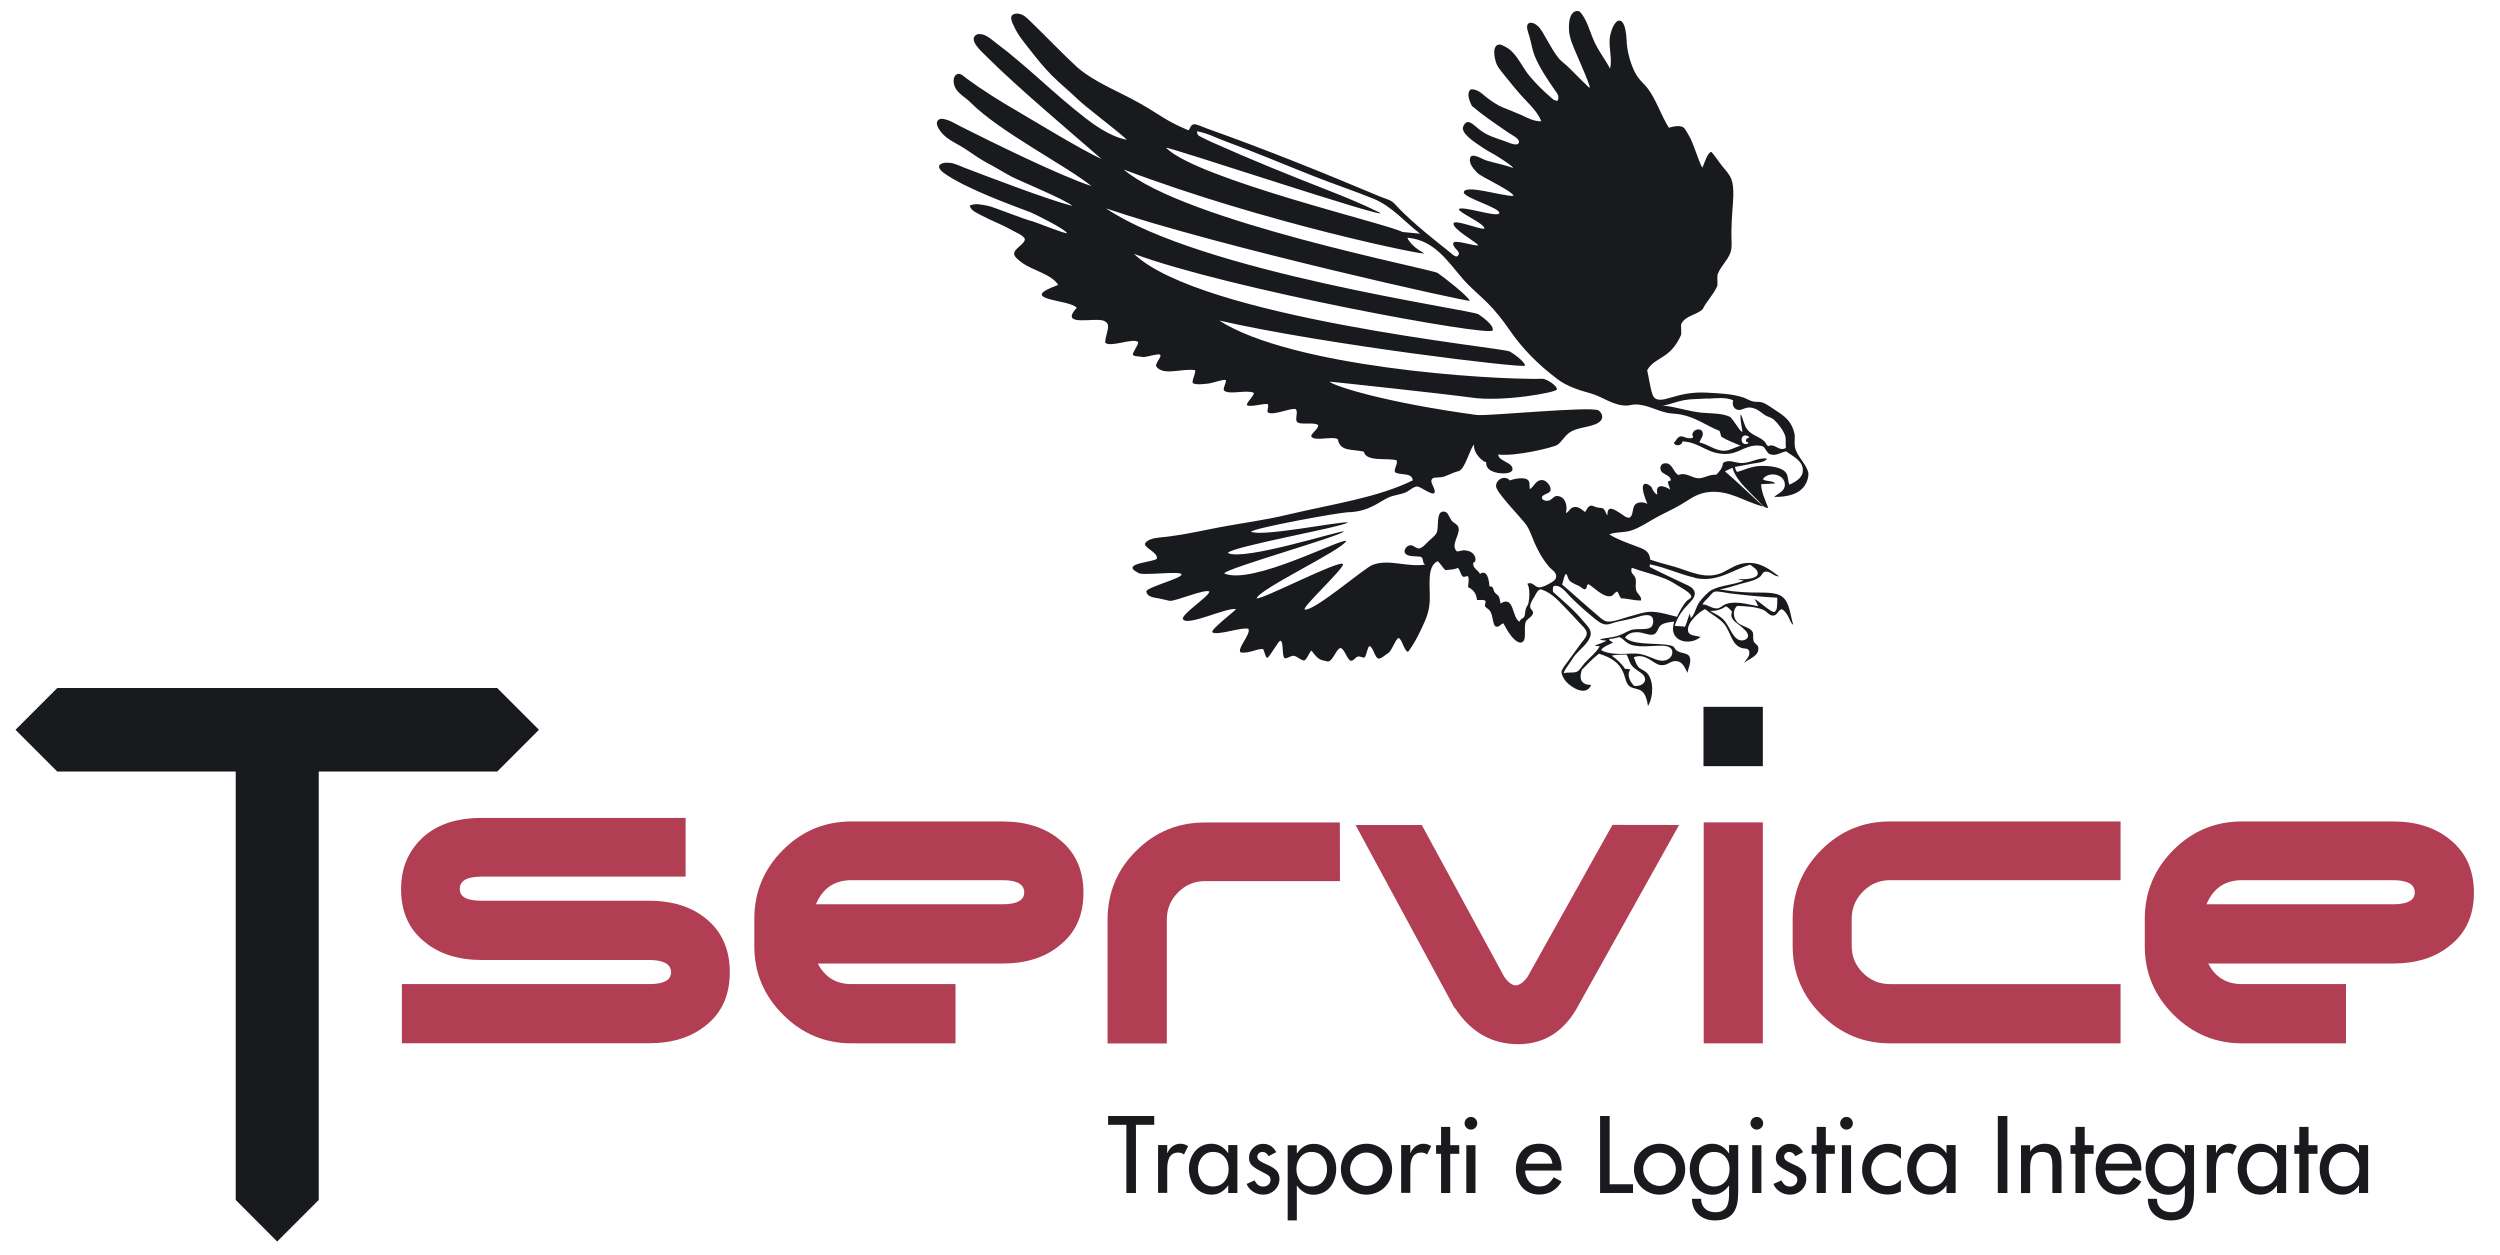 <svg xmlns="http://www.w3.org/2000/svg" xmlns:xlink="http://www.w3.org/1999/xlink" id="Livello_1" data-name="Livello 1" viewBox="0 0 240.55 120.72"><defs><style>      .cls-1 {        fill-rule: evenodd;      }      .cls-1, .cls-2 {        fill: #191a1e;      }      .cls-3 {        fill: none;      }      .cls-4 {        fill: #b13e53;      }      .cls-5 {        clip-path: url(#clippath);      }    </style><clipPath id="clippath"><rect class="cls-3" x="-11.29" y="-126.45" width="262.07" height="370.73"></rect></clipPath></defs><g class="cls-5"><polyline class="cls-2" points="51.86 70.22 47.84 66.2 5.51 66.2 1.49 70.22 5.51 74.24 22.68 74.24 22.68 115.46 26.67 119.46 30.67 115.46 30.67 74.24 47.84 74.24"></polyline><path class="cls-4" d="M70.22,93.55c0,2.19-.76,3.89-2.28,5.1-1.41,1.15-3.23,1.73-5.48,1.73h-23.79v-5.69h23.79c1.41,0,2.11-.38,2.11-1.14s-.7-1.18-2.11-1.18h-16.11c-2.25,0-4.08-.58-5.48-1.73-1.52-1.21-2.28-2.91-2.28-5.1,0-1.83.58-3.36,1.73-4.6,1.38-1.49,3.39-2.24,6.03-2.24h19.62v5.65h-19.62c-1.41,0-2.11.39-2.11,1.18s.7,1.14,2.11,1.14h16.11c2.25,0,4.08.58,5.48,1.73,1.52,1.24,2.28,2.95,2.28,5.15"></path><path class="cls-4" d="M104.25,85.9c0,2.19-.77,3.88-2.32,5.09-1.41,1.15-3.23,1.72-5.48,1.72h-17.76c.68,1.32,1.76,1.98,3.25,1.98h10v5.7h-10c-2.56,0-4.76-.92-6.6-2.76-1.84-1.84-2.76-4.03-2.76-6.59v-2.61c0-2.58.91-4.79,2.74-6.63,1.83-1.84,4.04-2.76,6.62-2.76h14.51c2.25,0,4.08.58,5.48,1.73,1.55,1.23,2.32,2.94,2.32,5.13M98.55,85.87c0-.79-.7-1.18-2.11-1.18h-14.51c-1.63,0-2.77.77-3.42,2.32h17.93c1.41,0,2.11-.38,2.11-1.14"></path><path class="cls-4" d="M128.93,84.78h-12.99c-1.01,0-1.88.37-2.6,1.1-.72.73-1.07,1.6-1.07,2.62v11.9h-5.7v-11.9c0-2.59.91-4.8,2.74-6.62,1.83-1.83,4.03-2.74,6.62-2.74h12.99"></path><path class="cls-4" d="M161.56,79.38l-9.91,17.76c-1.32,2.22-3.18,3.33-5.57,3.33-2.53,0-4.56-1.15-6.07-3.46l-.09-.08-9.49-17.55h6.37l7.93,14.59.08.17-.08-.17c.39.56.76.84,1.1.84.36,0,.74-.27,1.14-.8l-.09.17.09-.17,8.18-14.64M144.82,94.14l-.08-.17-.04-.04.13.21ZM147.01,93.93v.04s-.04.01-.04.04l.04-.08Z"></path><rect class="cls-4" x="163.93" y="79.13" width="5.69" height="21.26"></rect><path class="cls-4" d="M204.04,100.39h-22.19c-2.56,0-4.76-.92-6.6-2.76-1.84-1.84-2.76-4.03-2.76-6.59v-2.61c0-2.58.91-4.79,2.74-6.63,1.83-1.84,4.03-2.76,6.62-2.76h22.19v5.65h-22.19c-1.01,0-1.88.37-2.6,1.1-.72.73-1.08,1.6-1.08,2.61v2.62c0,1.01.36,1.88,1.08,2.59.72.72,1.58,1.08,2.6,1.08h22.19"></path><path class="cls-4" d="M238.04,85.9c0,2.19-.77,3.88-2.32,5.09-1.4,1.15-3.23,1.72-5.48,1.72h-17.76c.67,1.32,1.76,1.98,3.25,1.98h10v5.7h-10c-2.56,0-4.76-.92-6.6-2.76-1.84-1.84-2.76-4.03-2.76-6.59v-2.61c0-2.58.91-4.79,2.74-6.63,1.83-1.84,4.04-2.76,6.62-2.76h14.51c2.25,0,4.08.58,5.48,1.73,1.55,1.23,2.32,2.94,2.32,5.13M232.35,85.87c0-.79-.7-1.18-2.11-1.18h-14.51c-1.63,0-2.77.77-3.42,2.32h17.93c1.41,0,2.11-.38,2.11-1.14"></path><rect class="cls-2" x="163.91" y="68.01" width="5.71" height="5.71"></rect><path class="cls-1" d="M151.63,1.06h.24v.03h.1c.73.69,1.02,2.09,1.51,3.08.44.9,1.02,1.62,1.44,2.43.23-.91-.13-1.92-.03-2.94.04-.4.39-1.72.96-1.68.35.03.51.66.58,1.06.09.48.07,1.05.14,1.51.14.98.52,2.16,1.03,2.88.28.39.65.7.93,1.06.83,1.08,1.29,2.6,2.05,3.8.42-.13,1.05-.26,1.4-.03.15.1.37.52.51.75.46.74.92,2.47,1.31,3.13.17-.34.5-1.52.88-1.52.34.39.62.83.96,1.27.34.44.76.83.96,1.37.31.83.15,2.2.07,3.29-.05.57-.05,1.13-.07,1.68-.02.56.05,1.15,0,1.64-.1,1-.96,1.56-1.33,2.53-.07.18.03.97-.04,1.13-.37.85-1.07,1.51-1.4,2.23-.64.58-1.6.59-2.04,1.37-.1.18.04.93-.05,1.13-1.05,2.35-2.47,2.03-3.25,3.36.12.47.3,1.73.51,2.33.26.73.98.54,1.75.31,1.05-.32,2.11-.55,3.46-.48,1.27.07,2.55.12,3.56.48.33.12.64.32.96.38.28.05.54,0,.79.07.49.15.95.54,1.4.82.83.52,1.53,1.09,1.75,2.23.07.36-.04.78.03,1.2.17.97,1.05,1.55,1.3,2.53v.31c-.25,1.51-1.51,2.02-3.29,2.02.37-.35,1.02-.53,1.03-1.16.02-1.05-1.56-1.36-2.12-.55.29.25.96.11,1.2.41-.45.03-.91.05-1.37.07.04.82.43,1.58.69,2.29-.41,0-.66-.37-.92-.65-.27-.28-.56-.55-.82-.82-.69-.72-1.38-1.37-1.71-2.4-.23.12-.49.22-.72.34,1.22,1.04,2.6,2.38,3.7,3.39-1.77-.43-3.19-1.58-5.2-1.4-.78.07-1.46.39-2.05.79-.9.6-1.77,1-2.77,1.51-.83.42-1.91,1.2-2.81,1.44-.67.18-1.44.1-1.99.34.69.45,1.76.83,2.64,1.16.69.26,1.22.43,1.3,1.27.81.28,1.58.47,2.33.68,1.42.41,3.09,1.35,4.72.51.67-.34,1.29-.78,2.12-.86,1.47-.14,2.32.65,3.22,1.27-.47.07-.78-.5-1.3-.45-.29.03-.32.33-.55.51-.45.35-1.18.49-1.88.68-.69.19-1.36.46-2.02.51.83.15,1.91.28,3.01.31,1.16.03,2.4-.09,3.05.41.73.56.74,1.69,1.06,2.7-.23-.13-.32-.49-.48-.79-.16-.29-.35-.57-.62-.72-.4.11-.4.57-.79.62-.41.05-.61-.38-.99-.55-.72-.31-1.73-.35-2.53-.38-.46.44-.35,1.12-.03,1.51.39.48,1.31.51,1.54,1.03.09.2,0,.54.07.79.08.32.39.38.45.61.19.87-.9,1.13-1.34,1.54.1-.26.59-.59.48-1.1-.08-.35-.4-.23-.75-.34-.98-.32-1.02-1.58-1.71-2.36-.47-.53-1.29-.95-1.78-1.37-.55.22-1.81,1.33-1.64,2.12.09.45.71.43,1.2.55-.81.73-2.42.61-2.64-.55-.05-.29.03-.63.1-.92-.48.06-.94.1-1.27.34-.34.26-.33.85-.79.92-.44.07-1-.25-1.51-.24-.45,0-.84.1-1.16.51.69.7,2.55.54,3.94.69.21.02.52.08.69.17.15.09.18.28.31.38.45.33,1.09.21,1.27.62.21.49-.13,1.07-.2,1.54-.27-.49-.44-1.09-1.1-1.13-.59-.04-.83.5-1.54.38-.68-.12-1.38-1.19-2.53-.75.16.33.19.62.41.89.2.26.57.35.82.58.7.67.7,2.31.14,3.22-.09-.61-.26-1.32-.79-1.54-.46-.19-.9-.15-1.16-.55-.21-.32-.27-.76-.41-1.09-.41-1.01-1.2-1.49-2.36-1.85-.61.45-1.1,1.02-1.64,1.54-.3.89-.07,1.46.89,1.47-.49,1.14-1.87.26-2.4-.31-.16-.18-.47-.65-.45-.96.03-.28.41-.72.58-.96.48-.65.79-1.08,1.3-1.78.22-.3.57-.63.55-.99-.02-.37-.5-.75-.82-1.1-.36-.39-.67-.74-.92-.99-.89-.89-1.5-1.73-2.67-2.12-.32.04-.47.44-.65.75-.16.27-.43.63-.38.99.02.17.26.31.27.48.03.39-.56.6-.69.89-.27.65.19,1.91-.48,2.02-.18.03-.43-.14-.55-.24-.46-.38-.84-1.07-1.13-1.61-.27.05-.42.41-.72.31-.3-.1-.28-.97-.51-1.4-.18-.34-.41-.33-.55-.58-.02-.21.13-.34.03-.51-.16-.12-.52-.05-.79-.07-.08-.65-.35-.99-.86-1.23,0-.38.13-.7,0-1.03-.15-.12-.35.14-.51,0-.24-.19-.23-.63-.48-.82-.31.15-.77.17-1.2.21-.27-.26-.44-.63-.75-.86-1.07.52-.69,2.43-.75,3.83-.03.68-.18,1.27-.44,1.88-.49,1.12-.96,2.09-1.64,3.01-.35,0-.62-1.3-.91-1.32-.26-.01-.66,1.23-.98,1.42-.33.2-.66.56-.96.55-.33-.02-.55-1.19-.86-1.19-.21,0-.3,1.04-.51,1.09-.16.03-.37-.13-.58-.1-.27.03-.39.4-.68.41-.34.02-.66-1.2-1.02-1.22-.37-.02-.73,1.26-1.21,1.29-.15,0-.27-.08-.45-.1-.52-.07-.88-.61-1.14-.95-.18.1-.48.95-.71.95-.32,0-.68-.43-1.03-.45-.27,0-.57.26-.79.24-.36-.03-.11-1.58-.45-1.69-.18-.06-1.08,1.67-1.29,1.64-.19-.03-.28-.84-.42-.84-.64-.02-1.24.42-2.09.34-.51-.27,1-1.79.71-2.28-.57-.22-3.05.7-3.48.32-.11-.31,2.15-1.99,2.29-2.23-.99-.14-4.66,1.68-5.1.99-.27-.42,2.44-2.15,2.54-2.66-.35-.33-3.34.98-3.84.88-.32-.06-.71-.18-1.1-.24-.56-.09-1.05-.18-1.13-.65-.07-.38,3.45-1.28,3.39-1.65-.06-.38-3.97.18-4.18-.16-1.86-.93,1.72-1.02,1.8-1.37.14-.62-1.47-1.1-1.08-1.53.44-.48,1.22-.46,2.19-.58,1.74-.22,3.32-.59,4.9-.89,2.18-.41,4.38-.69,6.5-1.2,4.48-1.06,8.73-1.65,12.12-3.32-.1-.75-1.03-.49-1.61-.72-.39-.15.23-.88.05-1.21-.97-.26-2.93.18-3.15-.83-1.15-.27-2.29.02-2.5-1.19-.49-.35-2.22.24-2.55-.26-.14-.22.72-.74.65-1.11-.37-.3-1.63,0-1.98-.26-.34-.25.15-1.06-.22-1.29-.61-.05-2.07.62-2.59.36-.24-.12.14-.69-.09-.84-.59-.02-1.57.32-1.97.12-.09-.24.72-.92.66-1.19-.69-.33-2.34.22-2.85-.21-.2-.17.33-.95.12-1.03-.2-.08-1.31.32-1.66.35-.55.05-1.05.14-1.47-.03-.15-.2.29-.98.22-1.26-1.23-.21-3.05.59-3.74-.35-.18-.25.59-.99.36-1.14-.22-.14-1.36.27-1.66.22-.29-.06-.7-.03-.92-.17-.21-.13.65-1.15.44-1.29-.53-.38-2.72.6-3.15.06.11-1.09.66-1.75-.12-2.08-.86-.37-4.34.65-2.61-1.25-.65-.84-5.94-.71-1.78-2.2-.6-1.03-2.54-1.42-3.52-2.17-.26-.2-.71-.53-.72-.82-.02-.5,1.04-.96,1.03-1.4-.01-.33-.95-.71-1.27-.89-.94-.55-1.93-.89-2.88-1.4-.43-.24-1.02-.44-1.16-.96.56-.25,1.21-.08,1.78.03.55.11,3.48,1.31,4.31,1.5.25.06,3.02,1.18,3.27,1.13-.09-.37-3.22-1.9-3.5-2.01-1.59-.61-6.25-2.27-8.32-3.77-1.14-.82-.03-1.19.92-.92.4.11.82.32,1.06.41,2.16.82,8.04,3.08,10.37,3.67-.62-.59-5.08-2.41-5.85-2.82-.76-.4-1.49-.87-2.26-1.27-.73-.38-1.44-.89-2.16-1.37-1.05-.7-2.06-.97-2.65-2.08-.17-.29-.14-.49-.07-.64.22-.29.53-.23.97-.09.41.14.84.4,1.27.62,2.82,1.42,9.44,4.7,12.59,5.74-2.54-2.03-8.86-5.23-11.7-8.1-.57-.57-1.59-1-1.57-2.05,0-.31.15-.62.45-.65.27-.03.49.21.75.41,1.56,1.15,3.31,2.24,4.93,3.18,2.04,1.19,5.97,3.61,8.1,4.6-2.89-2.52-8.09-6.89-10.97-9.77-.57-.57-1.98-1.76-.99-2.23.72-.14,1.26.43,1.75.79,2.95,2.19,5.74,5.03,8.67,7.28.49.37,2.26,1.78,3.98,2.08-.74-.74-3.91-3.1-4.75-3.92-.77-.75-1.66-1.46-2.46-2.26-.75-.75-1.46-1.63-2.19-2.57-.49-.63-1.08-1.32-1.44-2.12-.17-.37-.57-1.05,0-1.23.13-.04.41-.1.82.1.34.17.73.61,1.06.92.97.93,3.03,3.06,4.2,4.12,1.75,1.49,3.96,2.29,6,3.45,2.03,1.15,2.48,1.68,4.69,2.6.16-.18.21-.54.51-.58.26-.04.88.27,1.27.41,5.71,2.03,11.17,4.24,16.64,6.54.41.17.88.29,1.16.48.24.17.5.5.75.75,1.49,1.49,3.06,2.73,4.79,4.11.31.25.67.65.86.27.19-.38-.54-.62-.51-1.1.02-.46,2.07.31,2.41.18-.17-.3-2.48-1.55-2.38-2.1.08-.44,2.57.62,2.97.5.04-.49-2.46-1.53-2.46-1.87.28-.38,3.76.85,3.89.38.13-.5-3.41-1.48-3.41-1.99.01-.84,3.84.4,4.78.33-.08-.47-3.11-1.82-3.47-2.21-.28-.3-.81-.81-.72-1.37.11-.67,1.06.01,1.64.19.62.19,2.01.48,2.5.71.05-.14-1.09-.86-1.26-.97-.53-.36-1.13-.63-1.71-1.03-.41-.29-1.8-1.12-1.85-1.78-.02-.25.22-.64.48-.65.33-.01.82.51,1.1.72.78.6,1.43.77,2.47,1.13.21.07,1.1.51,1.3.2.26-.39-.63-.79-.92-.99-1.31-.9-2.42-1.64-3.56-2.6-.2-.4-.59-1.24-.1-1.61.71-.03,1.16.53,1.61.86.5.36.93.68,1.54.92.57.23,1.16.46,1.75.72.57.26,1.15.6,1.88.58-.44-1.08-1.41-1.85-2.16-2.74-.36-.42-.75-.88-1.1-1.33-.36-.47-.82-.94-1.03-1.4-.23-.51-.51-1.89.27-1.92.16,0,.67.27.82.38.91.61,1.37,1.87,2.16,2.77.6.69,1.17,1.27,1.85,1.85.2.18.45.45.75.41.25-.46-.13-.81-.34-1.13-.65-.95-1.37-2-1.85-3.15-.24-.58-.3-1.12-.51-1.88-.08-.31-.42-1.03-.1-1.27.32-.24.86.16,1.06.41.27.33.46.72.62.99.38.65.79,1.42,1.23,1.95.22.26.53.48.79.72.63.59,1.22,1.24,1.88,1.85.11.09.2.26.34.24-.23-.78-.63-1.63-.99-2.5-.34-.83-.79-1.7-.96-2.5-.17-.81-.12-2.24.65-2.36M134.93,22.32c.56.05,1.3.12,1.75.17-.03,0-.04-.03-.07-.03-1.49-1.13-2.65-2.61-4.51-3.36-1.85-.75-3.78-1.39-5.7-2.15-2.89-1.14-5.65-2.32-8.53-3.37-.98-.36-1.62-.75-2.71-.95.08.4.11.4.43.56.35.17.72.36,1.06.51,3.7,1.66,7.52,3.2,11.31,4.68,1.53.6,3.38,1.37,4.8,2.08,1.26.84-20.56-6.44-20.56-6.24,2.97,3.03,21.86,7.46,22.74,8.11M135.41,22.9c.33.59.82,1.02,1.61,1.47.56.32-15.14-2.85-28.9-8.06,5.82,4.99,29.68,9.58,30.22,9.96.53.36,2.77,2.09,3.09,2.67-.03.17-24.49-5.29-35.01-8.89,9.09,6.15,35.27,9.76,35.84,10.19.19.15,1.5.98,1.37,1.55-.15.67-25.44-3.98-34.53-7.37,6.42,6.15,35.4,9.02,36.14,9.39.4.2,1.53,1.04,1.49,1.37-.04.29-19.51-2.06-29.42-4.34,6.95,4.46,25.76,5.71,31.15,5.61.29,0,1.41.65,1.34,1.03-.06.28-5.29,1.24-8.33.76-2.08-.3-13.58-1.54-13.55-1.52.52.48,5.62,2.05,14.18,3.21.96.13,11.04-.87,11.71-.44.33.22.49.68.21.99-.64.7-2.2.51-3.08,1.2-.44.34-.73.9-1.1,1.13-.39.25-4.07,1.14-5.68.92.02.68,1.45.74,1.37,1.44-.03.28-.44.37-.82.38-.82,0-1.79-.26-1.71-1.1-.13.12-1.28-.76-1.16-1.67-.39.3-.86,2.41-1.51,2.56-.66.15-1.16.52-1.68.58-.45.06-.85-.05-.92.31-.06.31.39.77.31,1.16-.08.4-1.37-.56-1.64-.58-.39-.03-.85.48-1.27.62-.54.18-1.08.24-1.47.41-.98.43-1.89,1.4-3.98,1.45-.81.02-8.89,1.48-9.31,1.87,1.07.53,8.77-1.05,9.32-.89-.48.44-11.24,2.33-11.55,2.94,1.52.8,10.82-2.19,11.18-2.08-.33.46-11.26,3.53-11.53,4.04,2.62,1.19,11.3-3.41,11.74-3.12-.29.83-8.4,4.63-8.62,5.53.6.1,8.08-3.79,8.31-3.3.17.36-4.09,4.28-3.67,4.37.88.19,5.76-4.02,6.52-4.3,1.59-.59,3.2.23,5.07-.02-.36-.16-.07-.71-.52-.77-.41-.05-1,0-1.3-.21-.42-.27,0-.89.41-.89.27,0,.54.32.79.31.33-.02.66-.43.92-.68.31-.29.65-.54.79-.82.25-.49-.09-2.04.65-2.05.45-.01.53.5.79.86.22.3.63.35.68.75.1.73-.8,1.6-.17,2.23.32,0,.46-.15.82-.1,1.1.1,1.14,1.19.75,1.17-.05.63.49.68.65,1.09.7-.46.87.58.92,1.2.4-.04.35.33.48.55.11.18.34.24.44.48.09.21.07.35.14.62,1.36-.85,1.07,1.42,1.85,1.75,0-.26.33-.28.45-.51.07-.15.05-.46.14-.75.06-.18.2-.34.24-.51.14-.59.14-1.53-.1-1.88.52-.24.68.31,1.1.34.36.03.76-.22.99-.34.22-.12.65-.33.68-.65.06-.48-.44-.69-.72-1.03-1.37-1.67-1.59-3.17-2.12-3.94-.53-.76-2.94-3.16-2.94-3.77-.01-.65.84-1.11,1.33-.55.36-.15,1.41-.38,1.75-.03.2.21.11.49.17.86.38-.16.56-.96,1.27-.86.32.05.81.57.72.99-.08.36-.9.34-.82.75.04.18.34.27.58.24.35-.04.53-.43.79-.45.8-.05,1.14.82.93,1.64.27-.08.39-.52.79-.58.45-.07.74.25,1.06.48.17-.24.25-.58.58-.62.15-.02.32.11.55.17.2.05.45.03.58.1.27.16.26.55.44.65-.03-1.05.7-.51,1.2-.21.33.2.58.49.93.45.38-.23.23-.88.51-1.23.24-.3.79-.31,1.2-.1-1.25-2.97.57-1.71.48-1.4.1.17.36.55.48.48-.24-1.15.77-.77,1.23-.45-.05-.27-.19-.44-.21-.75.03-.13.29-.03.27-.2-.07-.51-.93-.49-.99-1.03-.04-.34.15-.52.41-.55.76-.08.8.89,1.33,1.13.7-.32,1.27.3,1.92.31.58,0,1.02-.39,1.71-.34.29-.3.58-.6.65-1.13.5-.38,1.11-.04,1.68,0,.92.06,1.73-.58,2.57-.41-.3.38-.93.38-1.47.48-.56.1-1.14.21-1.64.31.05.18.09.36.21.48.58-.14,1.36-.56,2.29-.58.9-.02,2.05.12,2.43.68.21.31.15.7.31,1.13.61-.28,1.31-.67,1.3-1.4,0-.94-1.02-1.36-1.61-1.81-.47.07-.97.5-1.57.27-.29-.11-.42-.62-.68-.75-.16-.08-.59-.1-.82-.07-.93.11-1.6.73-2.53.79-1.95.13-2.58-1.11-4.38-1.2,0,.41-.7.52-.82.14.23-.21.32-.56.65-.62.22-.04.45.14.72.17.45.05.56-.05.41-.27-.03-.6.87-.79.99-.27.09.36-.23.64-.31.96.76.13,1.52.8,2.36.79.57,0,1.05-.35,1.61-.48-.63-.27-1.29-.51-1.85-.86-.1-.16-.09-.44-.21-.58-1.23-.48-2.24-1.29-3.73-1.57-.41-.08-.81-.07-1.2-.14-1.05-.19-2.03-.84-3.18-.82-.26,0-.5.09-.75.1-1.28.06-2.42-.87-3.49-1.16-1.27-.35-2.34-.71-3.25-1.4-1.84-1.39-3.33-2.89-4.59-4.72-.63-.92-1.31-1.78-2.09-2.57-.77-.77-1.64-1.47-2.36-2.29-1.47-1.69-2.73-3.75-5.31-4,0-.02,0-.04-.03-.03,0,.05.02.08.03.1M164.33,38.34c-.8.06-1.6.03-2.33.17-.73.14-1.37.44-2.02.51,1.21.1,2.5.57,3.77.69.98.09,1.93.03,2.74.41.3.32.59.81.86,1.16.08.11.2.29.31.24-.07-.52-.25-1.12-.17-1.68.29.61.31,1.08.65,1.51.44.55,1.18.66,1.64,1.13.14.14.18.37.38.45.61-.33,1,.57,1.68.17-.06-.42.03-.83-.07-1.16-.14-.49-.74-1.26-1.06-1.54-.29-.25-.58-.27-.86-.44-.47-.3-.67-.58-1.27-.72-.55-.13-.88.2-1.23.21-.47,0-.74-.45-.58-.92-.6-.33-1.67-.22-2.43-.17M168.24,42.65c0-.15-.25-.07-.24-.24-.03-.26.25-.21.31-.38-.93-.6-1,1.06-.07.62M163.1,55.59c-1.43-.31-2.88-1.01-4.28-1.27,0-.04-.04-.02-.07,0,0,.14-.05.13,0,.24.91.49,2.11,1.02,3.11,1.51.3.14.81.35.99.55.49.53.08,1-.27,1.37-.66.68-1.14,1.3-1.44,2.22.31.05.69.04.99.1.19-.4.29-.9.48-1.3-.01.19.07.29.07.48.43-.41.49-1.07.82-1.54.23-.33.83-.98,1.16-1.16.9-.49,2.07-.48,3.12-.92-.2-.06-.41-.09-.58-.17.65.09,1.81,0,1.92-.44.1-.44-.44-.69-.72-.92-1.69.46-3.11,1.74-5.31,1.27M157.35,55.59c.13.36-.02.77.07,1.16.1.44.56.58.48,1.03-.72.01-1.23-.19-1.92-.21-.16-.17-.22-.44-.34-.65-.34.08-.37.4-.68.45-.75.11-1.69-.95-2.12-1.16-.24.07-.07.4-.31.48-.17.06-.33-.15-.48-.24-.29-.17-.86-.35-1.06-.62-.14-.18-.18-.53-.31-.62-.23.24-.23.71-.38,1.03,1.06.89,2.05,1.82,3.15,2.74.3.25.81.77,1.16.82.6.08,1.57-.32,2.06-.45.77-.19,1.63-.54,2.4-.48.81.06,1.48.28,2.29.48.24-.5.56-1.11.92-1.51.12-.13.43-.26.45-.41.04-.34-.87-.83-1.13-.99-.51-.31-.91-.57-1.37-.75-1.19-.47-2.34-.72-3.22-1.06-.19.54.23.65.34.96M155.78,61.14c.51-.18.95-.52,1.44-.58.87-.1,1.82.19,1.85-.75.03-.96-1.12-.57-1.61-.41-.61.19-1.31.29-1.95.45-.33.08-.67.25-.96.24-.49-.02-.93-.42-1.33-.75-.83-.69-1.48-1.27-2.19-1.99-.31-.31-.88-1.14-1.51-.96-.14.08-.1.34-.1.55.91.82,2.07,1.78,2.91,2.81.41.5.93.89.65,1.58-.26.64-.88,1.09-1.37,1.64-.24.28-.41.61-.62.89-.22.3-.44.62-.55.92.45-.13.9,0,1.27-.14.26-.09.55-.6.75-.82.51-.57,1.12-1.01,1.47-1.64-.17-.01-.35-.02-.48-.07.39-.14.78-.27,1.13-.45-.18-.07-.49-.02-.62-.14.52-.16,1.16-.15,1.82-.38M168.82,57.65c.28.05,1.58,1.3,1.88,1.23.37-.08.29-.83.31-1.37-1.42-.07-3.11-.24-4.52-.41-.35-.04-1.19-.25-1.51-.17-.2.05-.46.42-.62.58-.21.22-.43.4-.55.65.5-.02.89.42,1.44.38.27-.02.52-.31.79-.41.99-.35,2.15.03,3.12.2-.07-.27-.22-.47-.34-.68M166.08,58.33c-.38.28-.94.49-1.54.45.49.3.98.46,1.4.96.54.64.75,1.63,1.44,1.85.38.12.8-.1.82-.38.03-.37-.46-.74-.75-.99-.45-.38-1.06-.66-.79-1.37-.17-.2-.35-.38-.58-.51M157.04,62.89c1.3-.09,2,.62,2.81.68.6.05,1.12-.35,1.06-.89-.05-.41-.51-.54-.92-.55-1.14-.02-2.52.26-3.36-.24-.32-.19-.43-.43-.79-.58h-.07c-.28.08-.58.15-.93.17.01.23.24.24.38.34-.41.22-.9.36-1.16.72.62.44,2.01.41,2.98.34M155.09,63.09c.48.36.94.75,1.27,1.27.2,0,.38.01.51.07-.4.51.01,1.24.38,1.57.88.07,1.31-.55.86-1.06-.32-.36-.95-.56-1.23-1.1-.16-.31-.19-.55-.38-.86-.48.02-1,0-1.4.1"></path><polygon class="cls-2" points="109.3 114.79 108.38 114.79 108.38 108.23 106.62 108.23 106.62 107.38 111.06 107.38 111.06 108.23 109.3 108.23 109.3 114.79"></polygon><path class="cls-2" d="M112.3,110.94h.03c.11-.28.28-.49.5-.65.22-.16.47-.24.76-.24.25,0,.49.08.73.23l-.4.81c-.14-.12-.32-.19-.54-.19-.23,0-.42.05-.56.14-.14.1-.25.22-.32.37-.07.15-.12.32-.15.51-.03.19-.04.39-.04.6v2.26h-.88v-4.6h.88v.75Z"></path><path class="cls-2" d="M119.06,114.79h-.88v-.72h-.02c-.18.27-.41.48-.68.64-.27.16-.56.24-.88.24-.34,0-.65-.07-.92-.2-.28-.13-.51-.31-.7-.55-.19-.23-.33-.5-.43-.8-.1-.3-.15-.62-.15-.94s.05-.62.15-.91c.1-.29.25-.55.44-.78.19-.23.42-.4.69-.53.27-.13.57-.19.89-.19s.64.08.91.24c.27.16.5.38.68.66h.02v-.77h.88v4.6ZM117.82,113.68c.27-.32.4-.72.4-1.19s-.13-.86-.4-1.17c-.27-.32-.63-.48-1.09-.48s-.79.16-1.06.49c-.27.32-.4.71-.4,1.16s.13.85.39,1.18c.26.33.62.49,1.06.49s.83-.16,1.1-.48"></path><path class="cls-2" d="M122.05,111.24c-.05-.12-.13-.21-.24-.29-.11-.08-.22-.11-.35-.11s-.24.04-.33.13c-.1.09-.15.19-.15.32,0,.16.07.29.21.39.14.1.36.22.66.35.08.04.15.07.2.09.33.15.59.32.78.52.19.2.28.46.28.79,0,.22-.04.42-.12.6-.08.19-.2.35-.34.49-.15.14-.32.24-.51.32-.19.08-.39.11-.6.11-.34,0-.66-.09-.96-.28-.3-.19-.51-.44-.63-.75l.76-.34c.1.19.22.34.35.44.13.1.29.15.49.15s.36-.06.5-.18c.13-.12.2-.28.2-.47,0-.12-.02-.21-.07-.28-.05-.07-.13-.14-.25-.22l-.86-.46c-.3-.16-.52-.33-.67-.49-.14-.16-.22-.38-.22-.67,0-.37.13-.69.4-.95.27-.26.58-.39.96-.39.28,0,.52.07.74.21.22.14.39.34.52.59l-.72.38Z"></path><path class="cls-2" d="M124.79,110.96h.02c.19-.28.42-.5.69-.66.27-.16.58-.24.91-.24s.62.07.88.2c.27.13.5.31.69.53.19.22.34.48.44.77.1.29.15.59.15.91,0,.33-.05.65-.15.95-.1.3-.24.57-.43.8-.19.23-.42.41-.7.54-.28.13-.59.2-.93.2-.31,0-.61-.08-.88-.24-.27-.16-.5-.37-.68-.64h-.02v3.35h-.88v-7.23h.88v.77ZM127.29,113.68c.27-.32.4-.72.4-1.19s-.13-.86-.4-1.17c-.27-.32-.63-.48-1.09-.48s-.79.16-1.06.49c-.27.32-.4.71-.4,1.16s.13.85.39,1.18c.26.33.62.49,1.06.49s.83-.16,1.1-.48"></path><path class="cls-2" d="M132.44,110.24c.3.12.56.3.79.52.23.22.4.48.53.78.12.3.19.62.19.96s-.06.66-.19.96c-.12.3-.3.56-.53.78-.23.22-.49.4-.79.52-.3.12-.62.19-.96.19s-.65-.06-.95-.19c-.3-.12-.56-.3-.79-.52-.23-.22-.4-.48-.53-.78-.12-.3-.19-.62-.19-.96s.06-.66.19-.96c.12-.3.3-.56.53-.78.23-.22.49-.4.79-.52.3-.12.62-.19.95-.19s.66.06.96.19M130.88,111.02c-.19.08-.36.2-.51.35-.14.15-.26.32-.34.52-.08.19-.12.4-.12.61s.04.41.12.61c.08.2.2.37.34.52.14.15.31.26.5.35.19.08.39.13.61.13s.42-.04.61-.13c.19-.08.36-.2.5-.35.14-.15.26-.32.34-.52.08-.2.12-.4.12-.61s-.04-.42-.12-.61c-.08-.19-.19-.37-.34-.52-.15-.15-.32-.27-.51-.35-.19-.08-.39-.12-.61-.12s-.41.04-.6.12"></path><path class="cls-2" d="M135.69,110.94h.03c.11-.28.28-.49.5-.65.22-.16.47-.24.76-.24.25,0,.49.08.73.23l-.4.81c-.14-.12-.32-.19-.54-.19-.23,0-.42.05-.56.14-.14.1-.25.22-.32.37-.07.15-.12.32-.15.51-.03.19-.04.39-.04.6v2.26h-.88v-4.6h.88v.75Z"></path><polygon class="cls-2" points="139.54 114.79 138.66 114.79 138.66 111.02 138.18 111.02 138.18 110.19 138.66 110.19 138.66 108.43 139.54 108.43 139.54 110.19 140.41 110.19 140.41 111.02 139.54 111.02 139.54 114.79"></polygon><path class="cls-2" d="M141.96,107.65c.12.12.18.27.18.44s-.06.3-.18.42c-.12.12-.26.18-.43.18s-.31-.06-.43-.18c-.12-.12-.18-.26-.18-.42s.06-.32.18-.44c.12-.12.26-.18.43-.18s.31.06.43.18M141.97,114.79h-.88v-4.6h.88v4.6Z"></path><path class="cls-2" d="M146.75,112.64c0,.41.14.77.39,1.07.26.3.59.45.99.45.32,0,.59-.07.79-.22.21-.15.4-.37.58-.67l.75.42c-.22.39-.51.7-.89.92-.38.22-.79.33-1.24.33-.35,0-.66-.06-.94-.18-.28-.12-.52-.29-.71-.51-.2-.22-.35-.48-.45-.77-.11-.3-.16-.61-.16-.95,0-.73.19-1.33.58-1.79.39-.46.94-.69,1.66-.69s1.24.23,1.6.68c.37.46.55,1.04.55,1.76v.14h-3.51ZM149.38,111.97c-.05-.35-.19-.63-.41-.84-.22-.21-.51-.31-.86-.31s-.63.11-.87.32c-.24.22-.38.49-.44.83h2.57Z"></path><polygon class="cls-2" points="154.88 113.95 157.13 113.95 157.13 114.79 153.96 114.79 153.96 107.38 154.88 107.38 154.88 113.95"></polygon><path class="cls-2" d="M160.64,110.24c.3.12.56.3.79.52.23.22.4.48.53.78.12.3.19.62.19.96s-.06.66-.19.96c-.12.3-.3.56-.53.78-.23.22-.49.4-.79.52-.3.12-.62.19-.96.19s-.65-.06-.95-.19c-.3-.12-.56-.3-.79-.52-.23-.22-.4-.48-.53-.78-.12-.3-.19-.62-.19-.96s.06-.66.19-.96c.12-.3.3-.56.53-.78.23-.22.49-.4.79-.52.3-.12.62-.19.95-.19s.66.06.96.19M159.08,111.02c-.19.08-.36.2-.51.35-.14.15-.26.32-.34.52-.08.19-.12.4-.12.61s.04.41.12.61c.08.2.2.37.34.52.14.15.31.26.5.35.19.08.39.13.61.13s.42-.04.61-.13c.19-.08.36-.2.5-.35.14-.15.26-.32.34-.52.08-.2.12-.4.12-.61s-.04-.42-.12-.61c-.08-.19-.19-.37-.34-.52-.15-.15-.32-.27-.51-.35-.19-.08-.39-.12-.61-.12s-.41.04-.6.12"></path><path class="cls-2" d="M167.25,114.7c0,.42-.03.79-.1,1.12-.07.33-.19.61-.35.85-.17.24-.4.42-.69.56-.29.13-.66.2-1.09.2-.65,0-1.18-.19-1.59-.56-.41-.37-.62-.88-.63-1.52h.88c0,.41.13.72.38.95.25.23.58.34,1,.34.26,0,.48-.04.65-.13.17-.09.31-.2.4-.35.1-.15.16-.33.2-.53.04-.2.06-.43.06-.68v-.87h-.02c-.18.27-.41.48-.68.64-.27.16-.57.24-.88.24-.34,0-.65-.07-.92-.2-.28-.13-.51-.31-.7-.55-.19-.23-.33-.5-.43-.8-.1-.3-.15-.61-.15-.95,0-.31.05-.62.15-.91.1-.29.25-.55.44-.77.19-.22.42-.4.69-.53.27-.13.56-.2.88-.2s.64.08.91.24c.27.16.5.39.69.68h.02v-.79h.88v4.51ZM166.02,113.68c.27-.32.4-.72.4-1.19s-.13-.86-.4-1.17c-.27-.32-.63-.48-1.09-.48s-.79.16-1.06.49c-.27.32-.4.71-.4,1.16s.13.85.39,1.18c.26.33.62.49,1.06.49s.83-.16,1.1-.48"></path><path class="cls-2" d="M169.47,107.65c.12.12.18.27.18.44s-.06.3-.18.42c-.12.12-.26.18-.43.18s-.31-.06-.43-.18c-.12-.12-.18-.26-.18-.42s.06-.32.18-.44c.12-.12.26-.18.43-.18s.31.06.43.18M169.48,114.79h-.88v-4.6h.88v4.6Z"></path><path class="cls-2" d="M172.74,111.24c-.05-.12-.13-.21-.24-.29-.11-.08-.22-.11-.35-.11s-.24.04-.33.13c-.1.09-.15.19-.15.32,0,.16.07.29.21.39.14.1.36.22.66.35.08.04.15.07.2.09.33.15.59.32.78.52.19.2.28.46.28.79,0,.22-.04.42-.12.6-.08.19-.2.35-.34.49-.15.14-.32.24-.51.32-.19.08-.39.11-.6.11-.34,0-.66-.09-.96-.28-.3-.19-.51-.44-.63-.75l.76-.34c.1.19.22.34.35.44.13.1.29.15.49.15s.36-.06.5-.18c.13-.12.2-.28.2-.47,0-.12-.02-.21-.07-.28-.05-.07-.13-.14-.25-.22l-.86-.46c-.3-.16-.52-.33-.67-.49-.14-.16-.22-.38-.22-.67,0-.37.13-.69.4-.95.27-.26.58-.39.96-.39.28,0,.52.07.74.21.22.14.39.34.52.59l-.72.38Z"></path><polygon class="cls-2" points="175.68 114.79 174.8 114.79 174.8 111.02 174.32 111.02 174.32 110.19 174.8 110.19 174.8 108.43 175.68 108.43 175.68 110.19 176.55 110.19 176.55 111.02 175.68 111.02 175.68 114.79"></polygon><path class="cls-2" d="M178.1,107.65c.12.12.18.27.18.44s-.06.3-.18.42c-.12.12-.26.18-.43.18s-.31-.06-.43-.18c-.12-.12-.18-.26-.18-.42s.06-.32.18-.44c.12-.12.26-.18.43-.18s.31.06.43.18M178.11,114.79h-.88v-4.6h.88v4.6Z"></path><path class="cls-2" d="M182.9,111.5c-.36-.41-.8-.62-1.32-.62-.21,0-.41.04-.59.13-.19.09-.35.21-.49.36-.14.15-.25.32-.33.52-.08.19-.12.39-.12.6,0,.47.15.86.45,1.17.3.31.68.46,1.14.46s.9-.2,1.26-.61v1.13c-.38.2-.8.3-1.27.3-.33,0-.65-.06-.95-.18s-.56-.29-.79-.51c-.23-.22-.4-.48-.53-.77-.13-.29-.19-.61-.19-.95s.06-.68.19-.98c.13-.3.31-.56.54-.79.23-.23.5-.4.81-.52.31-.12.64-.18.98-.18.22,0,.43.03.64.08.21.05.4.13.58.23v1.14Z"></path><path class="cls-2" d="M188.17,114.79h-.88v-.72h-.02c-.18.27-.41.48-.68.64-.27.16-.56.24-.88.24-.34,0-.65-.07-.92-.2-.28-.13-.51-.31-.7-.55-.19-.23-.33-.5-.43-.8-.1-.3-.15-.62-.15-.94s.05-.62.15-.91c.1-.29.25-.55.44-.78.19-.23.42-.4.69-.53.27-.13.57-.19.89-.19s.64.08.91.24.5.38.68.66h.02v-.77h.88v4.6ZM186.94,113.68c.27-.32.4-.72.4-1.19s-.13-.86-.4-1.17c-.27-.32-.63-.48-1.09-.48s-.79.16-1.06.49c-.27.32-.4.71-.4,1.16s.13.85.39,1.18c.26.33.62.49,1.06.49s.83-.16,1.1-.48"></path><rect class="cls-2" x="192.23" y="107.38" width=".92" height="7.41"></rect><path class="cls-2" d="M195.32,110.81h.02c.13-.24.32-.43.58-.56.25-.13.52-.2.81-.2.31,0,.58.05.79.15.21.1.38.24.51.42.12.18.21.39.26.63.05.24.07.51.07.8v2.74h-.88v-2.63c0-.45-.06-.79-.19-1-.13-.21-.4-.32-.82-.32-.27,0-.48.05-.64.16-.16.1-.28.24-.34.42-.07.17-.11.36-.13.55-.02.19-.02.43-.02.72v2.11h-.88v-4.6h.88v.62Z"></path><polygon class="cls-2" points="200.59 114.79 199.7 114.79 199.7 111.02 199.22 111.02 199.22 110.19 199.7 110.19 199.7 108.43 200.59 108.43 200.59 110.19 201.45 110.19 201.45 111.02 200.59 111.02 200.59 114.79"></polygon><path class="cls-2" d="M202.54,112.64c0,.41.14.77.39,1.07.26.3.59.45.99.45.32,0,.59-.07.79-.22.21-.15.4-.37.58-.67l.75.42c-.22.39-.51.7-.89.92-.38.22-.79.33-1.24.33-.35,0-.66-.06-.94-.18-.28-.12-.52-.29-.71-.51-.2-.22-.35-.48-.45-.77-.11-.3-.16-.61-.16-.95,0-.73.19-1.33.58-1.79.39-.46.94-.69,1.66-.69s1.24.23,1.6.68c.37.46.55,1.04.55,1.76v.14h-3.51ZM205.17,111.97c-.05-.35-.19-.63-.41-.84-.22-.21-.51-.31-.86-.31s-.63.11-.87.32c-.24.22-.38.49-.44.83h2.57Z"></path><path class="cls-2" d="M211.11,114.7c0,.42-.03.79-.1,1.12-.07.33-.19.61-.35.85-.17.24-.4.42-.69.56-.29.13-.66.2-1.09.2-.65,0-1.18-.19-1.59-.56-.41-.37-.62-.88-.63-1.52h.88c0,.41.13.72.38.95.25.23.58.34,1,.34.26,0,.48-.04.65-.13.17-.09.31-.2.4-.35.1-.15.16-.33.2-.53.04-.2.06-.43.06-.68v-.87h-.02c-.18.27-.41.48-.68.64-.27.16-.57.24-.88.24-.34,0-.65-.07-.92-.2-.28-.13-.51-.31-.7-.55-.19-.23-.33-.5-.43-.8-.1-.3-.15-.61-.15-.95,0-.31.05-.62.15-.91.1-.29.25-.55.44-.77.19-.22.42-.4.69-.53.27-.13.56-.2.88-.2s.64.08.91.24c.27.16.5.39.69.68h.02v-.79h.88v4.51ZM209.88,113.68c.27-.32.4-.72.4-1.19s-.13-.86-.4-1.17c-.27-.32-.63-.48-1.09-.48s-.79.16-1.06.49c-.27.32-.4.71-.4,1.16s.13.85.39,1.18c.26.33.62.49,1.06.49s.83-.16,1.1-.48"></path><path class="cls-2" d="M213.21,110.94h.03c.11-.28.28-.49.5-.65.22-.16.47-.24.76-.24.25,0,.49.08.73.23l-.4.81c-.14-.12-.32-.19-.54-.19-.23,0-.42.05-.56.14-.14.1-.25.22-.32.37-.07.15-.12.32-.15.51-.03.19-.04.39-.04.6v2.26h-.88v-4.6h.88v.75Z"></path><path class="cls-2" d="M219.97,114.79h-.88v-.72h-.02c-.18.27-.41.48-.68.64-.27.16-.56.24-.88.24-.34,0-.65-.07-.92-.2-.28-.13-.51-.31-.7-.55-.19-.23-.33-.5-.43-.8-.1-.3-.15-.62-.15-.94s.05-.62.15-.91c.1-.29.25-.55.44-.78.19-.23.42-.4.69-.53.27-.13.57-.19.89-.19s.64.08.91.24.5.38.68.66h.02v-.77h.88v4.6ZM218.73,113.68c.27-.32.4-.72.4-1.19s-.13-.86-.4-1.17c-.27-.32-.63-.48-1.09-.48s-.79.16-1.06.49c-.27.32-.4.71-.4,1.16s.13.85.39,1.18c.26.33.62.49,1.06.49s.83-.16,1.1-.48"></path><polygon class="cls-2" points="222.13 114.79 221.24 114.79 221.24 111.02 220.76 111.02 220.76 110.19 221.24 110.19 221.24 108.43 222.13 108.43 222.13 110.19 222.99 110.19 222.99 111.02 222.13 111.02 222.13 114.79"></polygon><path class="cls-2" d="M227.86,114.79h-.88v-.72h-.02c-.18.27-.41.48-.68.64-.27.16-.56.24-.88.24-.34,0-.65-.07-.92-.2-.28-.13-.51-.31-.7-.55-.19-.23-.33-.5-.43-.8-.1-.3-.15-.62-.15-.94s.05-.62.15-.91c.1-.29.25-.55.44-.78.19-.23.42-.4.69-.53.27-.13.57-.19.89-.19s.64.08.91.24.5.38.68.66h.02v-.77h.88v4.6ZM226.62,113.68c.27-.32.4-.72.4-1.19s-.13-.86-.4-1.17c-.27-.32-.63-.48-1.09-.48s-.79.16-1.06.49c-.27.32-.4.71-.4,1.16s.13.85.39,1.18c.26.33.62.49,1.06.49s.83-.16,1.1-.48"></path></g></svg>